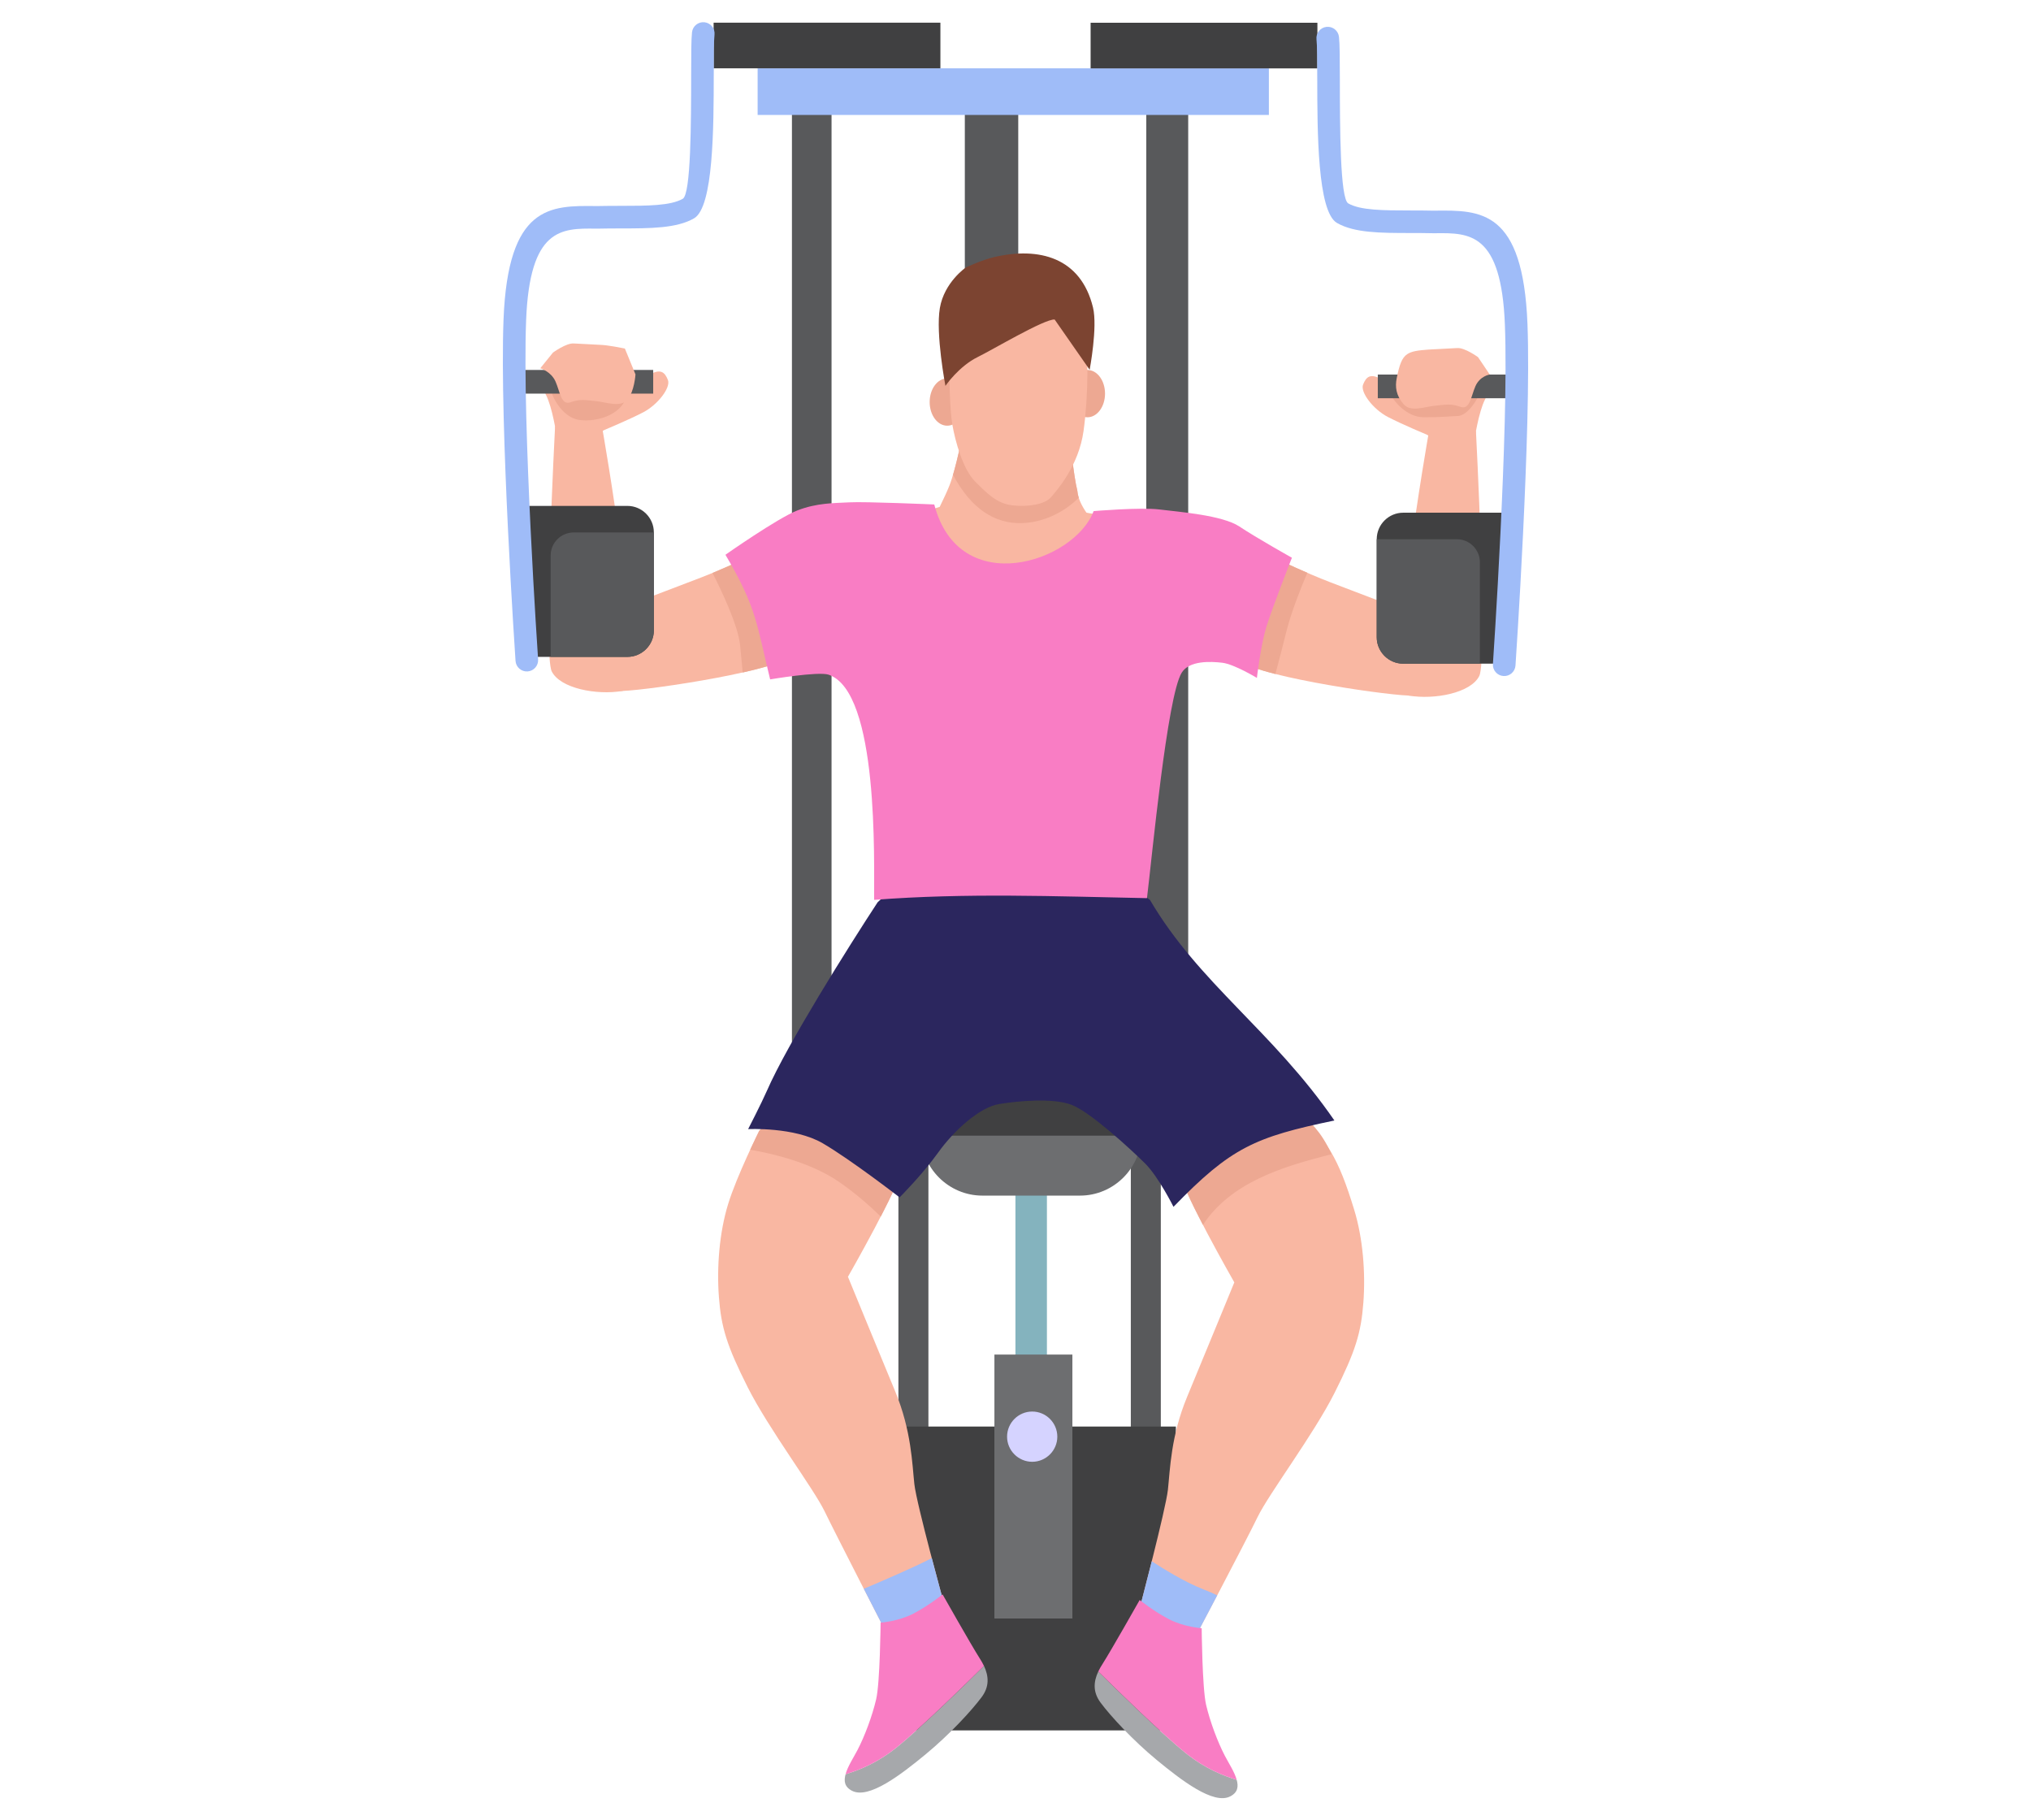 <?xml version="1.0" encoding="utf-8"?>
<!-- Generator: Adobe Illustrator 16.0.0, SVG Export Plug-In . SVG Version: 6.00 Build 0)  -->
<!DOCTYPE svg PUBLIC "-//W3C//DTD SVG 1.1//EN" "http://www.w3.org/Graphics/SVG/1.1/DTD/svg11.dtd">
<svg version="1.1" id="Calque_1" xmlns="http://www.w3.org/2000/svg" xmlns:xlink="http://www.w3.org/1999/xlink" x="0px" y="0px"
	 width="183px" height="164px" viewBox="0 0 183 164" enable-background="new 0 0 183 164" xml:space="preserve">
<g>
	<rect x="91.494" y="105.96" fill-rule="evenodd" clip-rule="evenodd" fill="#84B3BE" width="2.837" height="18.778"/>
	<rect x="80.95" y="103.393" fill-rule="evenodd" clip-rule="evenodd" fill="#58595B" width="2.703" height="28.911"/>
	<rect x="101.891" y="103.39" fill-rule="evenodd" clip-rule="evenodd" fill="#58595B" width="2.702" height="28.912"/>
	<rect x="80.011" y="128.521" fill-rule="evenodd" clip-rule="evenodd" fill="#404041" width="25.939" height="27.374"/>
	<rect x="89.6" y="122.036" fill-rule="evenodd" clip-rule="evenodd" fill="#6D6E70" width="7.026" height="23.777"/>
	<path fill-rule="evenodd" clip-rule="evenodd" fill="#D5D3FF" d="M93.005,131.696c1.247,0,2.263-1.017,2.263-2.263
		c0-1.247-1.016-2.264-2.263-2.264s-2.264,1.017-2.264,2.264C90.742,130.68,91.759,131.696,93.005,131.696z"/>
	<rect x="71.356" y="8.255" fill-rule="evenodd" clip-rule="evenodd" fill="#58595B" width="3.569" height="120.146"/>
	<rect x="86.934" y="8.255" fill-rule="evenodd" clip-rule="evenodd" fill="#58595B" width="4.814" height="68.071"/>
	<rect x="103.284" y="8.255" fill-rule="evenodd" clip-rule="evenodd" fill="#58595B" width="3.777" height="95.071"/>
	<path fill-rule="evenodd" clip-rule="evenodd" fill="#F9B7A2" d="M86.724,39.19c0,0-0.594,3.073-1.185,4.574
		c-0.195,0.494-0.521,1.192-0.868,1.901c-1.893,0.671-3.964,0.171-3.964,0.171s3.749,5.958,7.695,6.866
		c3.945,0.908,4.678,0.314,6.598-0.49c1.92-0.802,6.572-5.979,6.572-5.979s-2.163,0.292-3.68-0.048
		c-0.429-0.62-0.773-1.314-0.823-1.987c-0.315-1.188-0.707-4.974-0.707-4.974C93.149,39.214,89.937,39.202,86.724,39.19z"/>
	<path fill-rule="evenodd" clip-rule="evenodd" fill="#EDA892" d="M86.724,39.19c0,0-0.392,2.025-0.855,3.591
		c1.648,3.089,3.777,4.4,6.165,4.348c1.805-0.039,3.738-0.858,5.165-2.29c-0.068-0.213-0.113-0.427-0.129-0.64
		c-0.315-1.188-0.707-4.974-0.707-4.974C93.149,39.214,89.937,39.202,86.724,39.19z"/>
	<path fill-rule="evenodd" clip-rule="evenodd" fill="#6D6E70" d="M88.515,96.368h8.795c3.044,0,5.533,2.488,5.533,5.532v0.282
		c0,3.044-2.489,5.533-5.533,5.533h-8.795c-3.043,0-5.532-2.489-5.532-5.533V101.9C82.983,98.856,85.472,96.368,88.515,96.368z"/>
	<path fill-rule="evenodd" clip-rule="evenodd" fill="#404041" d="M88.516,96.368h8.794c3.044,0,5.533,2.489,5.533,5.532v0.282
		l-0.002,0.133H82.984l-0.001-0.133V101.9C82.983,98.857,85.472,96.368,88.516,96.368z"/>
	<path fill-rule="evenodd" clip-rule="evenodd" fill="#EDA892" d="M83.765,36.22c0-1.178,0.709-2.132,1.582-2.132
		c0.878,0,1.587,0.955,1.587,2.132c0,1.177-0.708,2.132-1.587,2.132C84.474,38.353,83.765,37.397,83.765,36.22z"/>
	<ellipse fill-rule="evenodd" clip-rule="evenodd" fill="#EDA892" cx="97.983" cy="35.462" rx="1.584" ry="2.132"/>
	<path fill-rule="evenodd" clip-rule="evenodd" fill="#F9B7A2" d="M86.143,29.172c0,0-0.663,1.562-0.631,3.094
		c0.032,1.53,0.041,4.504,0.301,6.009c0.261,1.505,0.96,4.03,2.058,5.116c1.098,1.086,1.939,1.969,3.352,2.137
		c1.414,0.167,2.922-0.094,3.457-0.712c0.535-0.617,2.519-2.838,2.954-6.002c0.438-3.163,0.438-7.301,0.137-8.755
		c-0.301-1.453-3.594-4.712-3.594-4.712l-5.688,0.682L86.143,29.172z"/>
	<path fill-rule="evenodd" clip-rule="evenodd" fill="#7C4431" d="M87.02,24.101c0,0-1.943,1.332-2.336,3.654
		c-0.393,2.322,0.503,7.01,0.503,7.01s1.197-1.761,2.917-2.604c1.375-0.674,5.992-3.428,6.922-3.377l3.155,4.529
		c0,0,0.731-3.847,0.302-5.612c-1.095-4.502-4.853-5.487-8.921-4.536C88.434,23.431,87.02,24.101,87.02,24.101z"/>
	<path fill-rule="evenodd" clip-rule="evenodd" fill="#F9B7A2" d="M67.67,50.077c0,0-2.382,1.136-4.481,1.945
		c-2.099,0.81-7.864,2.984-9.268,3.563c-1.399,0.578-4.088,2.261-3.602,3.963c0.483,1.704,2.957,2.811,5.751,2.703
		c2.798-0.109,14.672-1.932,15.235-3.281C71.868,57.619,67.67,50.077,67.67,50.077z"/>
	<path fill-rule="evenodd" clip-rule="evenodd" fill="#EDA892" d="M67.67,50.077c0,0-1.687,0.805-3.471,1.542
		c0.758,1.483,2.325,4.736,2.492,6.557c0.067,0.741,0.148,1.59,0.229,2.411c2.344-0.528,4.173-1.106,4.385-1.616
		C71.868,57.619,67.67,50.077,67.67,50.077z"/>
	<path fill-rule="evenodd" clip-rule="evenodd" fill="#F9B7A2" d="M115.33,50.492c0,0,2.382,1.136,4.481,1.945
		c2.099,0.81,7.865,2.983,9.268,3.563c1.399,0.579,4.087,2.259,3.602,3.962c-0.483,1.705-2.956,2.812-5.75,2.704
		c-2.799-0.107-14.673-1.931-15.236-3.281C111.132,58.034,115.33,50.492,115.33,50.492z"/>
	<path fill-rule="evenodd" clip-rule="evenodd" fill="#EDA892" d="M115.33,50.493c0,0,1.099,0.522,2.462,1.112
		c-0.502,1.182-1.444,3.505-1.886,5.3c-0.329,1.326-0.705,2.759-0.989,3.817c-1.602-0.405-2.804-0.83-3.144-1.22
		c0.079-0.626,0.238-1.561,0.414-2.517C113.213,54.297,115.33,50.493,115.33,50.493z"/>
	<path fill-rule="evenodd" clip-rule="evenodd" fill="#F9B7A2" d="M50.013,38.43c0,0-1.075,20.527-0.298,22.061
		c0.772,1.533,4.028,2.152,6.356,1.762c2.327-0.39-1.811-23.716-1.811-23.716L50.013,38.43z"/>
	<path fill-rule="evenodd" clip-rule="evenodd" fill="#F9B7A2" d="M132.988,38.845c0,0,1.074,20.527,0.297,22.061
		c-0.773,1.533-4.028,2.152-6.355,1.762c-2.327-0.39,1.81-23.717,1.81-23.717L132.988,38.845z"/>
	<path fill-rule="evenodd" clip-rule="evenodd" fill="#F9B7A2" d="M71.122,98.986l-2.711,2.889c0,0-2.03,4.068-2.807,6.61
		c-0.782,2.544-1.033,5.649-0.828,8.367c0.206,2.72,0.704,4.373,2.593,8.125c1.888,3.752,5.93,9.107,6.94,11.199
		c1.011,2.091,5.702,11.211,5.702,11.211s1.998-0.059,3.544-0.86c1.544-0.801,1.536-1.937,1.536-1.937s-2.497-9.048-2.702-10.872
		c-0.202-1.824-0.257-4.821-1.733-8.377c-1.477-3.558-4.253-10.313-4.253-10.313s4.787-8.37,4.837-9.784
		C81.292,103.831,71.122,98.986,71.122,98.986z"/>
	<path fill-rule="evenodd" clip-rule="evenodd" fill="#9FBCF8" d="M77.831,143.137c1.178,2.301,2.18,4.251,2.18,4.251
		s1.998-0.059,3.544-0.86c1.544-0.801,1.536-1.937,1.536-1.937s-0.539-1.951-1.136-4.222
		C82.497,141.154,79.064,142.617,77.831,143.137z"/>
	<path fill-rule="evenodd" clip-rule="evenodd" fill="#EDA892" d="M71.122,98.986l-2.711,2.889c0,0-0.35,0.703-0.816,1.706
		c1.958,0.335,5.419,1.134,7.952,2.863c1.46,0.996,2.765,2.138,3.814,3.158c0.993-1.924,1.858-3.761,1.88-4.357
		C81.291,103.831,71.122,98.986,71.122,98.986z"/>
	<path fill-rule="evenodd" clip-rule="evenodd" fill="#F9B7A2" d="M116.497,99.488c3.135,3.341,4.073,4.77,5.52,9.501
		c0.781,2.543,1.032,5.647,0.827,8.366c-0.206,2.72-0.704,4.373-2.592,8.126c-1.889,3.752-5.931,9.107-6.941,11.198
		c-1.01,2.091-5.761,11.093-5.761,11.093s-1.938,0.059-3.484-0.741c-1.545-0.803-1.395-2.07-1.395-2.07s2.354-8.915,2.561-10.74
		c0.201-1.824,0.255-4.821,1.732-8.377c1.478-3.557,4.253-10.312,4.253-10.312s-4.787-8.371-4.837-9.783
		C106.328,104.334,116.497,99.488,116.497,99.488z"/>
	<path fill-rule="evenodd" clip-rule="evenodd" fill="#9FBCF8" d="M109.677,143.724c-1.157,2.208-2.127,4.049-2.127,4.049
		s-1.938,0.059-3.484-0.741c-1.545-0.803-1.395-2.07-1.395-2.07s0.53-2.004,1.107-4.305c0.93,0.608,2.94,1.864,4.625,2.521
		C108.883,143.364,109.308,143.548,109.677,143.724z"/>
	<path fill-rule="evenodd" clip-rule="evenodd" fill="#EDA892" d="M116.497,99.488c1.695,1.807,2.452,2.285,3.483,4.499
		c-4.484,1.124-9.085,2.559-11.592,6.366c-1.046-2.012-1.987-3.983-2.009-4.604C106.328,104.334,116.497,99.488,116.497,99.488z"/>
	<path fill-rule="evenodd" clip-rule="evenodd" fill="#F9B7A2" d="M52.971,39.616l1.459-0.867c0,0,2.189-0.913,3.515-1.597
		c1.322-0.684,2.51-2.236,2.236-2.919c-0.274-0.686-0.641-1.096-1.779-0.411c-1.143,0.685-3.151,0.319-3.151,0.319l-5.289,0.365
		c0,0-1.373-0.092-0.778,1.049c0.595,1.141,0.961,3.65,0.961,3.65L52.971,39.616z"/>
	<path fill-rule="evenodd" clip-rule="evenodd" fill="#EDA892" d="M55.582,34.188c-0.205-0.023-0.33-0.046-0.33-0.046l-4.299,0.297
		c-0.607,0.329-1.296,0.729-1.296,0.729c0,0.295,0.857,2.395,2.514,2.66c1.657,0.267,4.288-0.588,4.288-2.543
		C56.458,34.73,56.099,34.391,55.582,34.188z"/>
	<path fill-rule="evenodd" clip-rule="evenodd" fill="#F9B7A2" d="M130.029,40.031l-1.459-0.867c0,0-2.19-0.912-3.515-1.597
		c-1.322-0.684-2.511-2.236-2.237-2.919c0.274-0.684,0.641-1.095,1.779-0.411c1.144,0.685,3.15,0.319,3.15,0.319l5.29,0.365
		c0,0,1.373-0.092,0.778,1.049c-0.595,1.141-0.96,3.65-0.96,3.65L130.029,40.031z"/>
	<path fill-rule="evenodd" clip-rule="evenodd" fill="#EDA892" d="M128.152,34.584l3.932,0.272c0.653,0.16,1.225,0.346,1.192,0.578
		c-0.069,0.497-1.064,2.011-1.893,2.041s-1.36,0.118-3.075,0.118c-1.716,0-2.81-1.714-2.81-1.714l0.314-0.785
		C125.813,35.093,126.996,34.809,128.152,34.584z"/>
	<path fill-rule="evenodd" clip-rule="evenodd" fill="#2B265E" d="M81.058,79.45l-1.98,1.838c-2.609,3.98-8.147,12.791-9.971,16.971
		c-0.495,1.132-1.698,3.466-1.698,3.466s4.17-0.213,6.718,1.273c2.546,1.484,6.931,4.878,6.931,4.878s2.049-2.05,3.466-4.03
		c1.413-1.979,3.745-4.102,5.514-4.384c1.769-0.283,4.811-0.565,6.506,0.07c1.697,0.637,5.446,4.101,6.649,5.303
		c1.202,1.203,2.542,3.891,2.542,3.891c5.188-5.352,7.326-6.285,14.499-7.778c-5.576-8.091-12.198-12.346-16.619-19.873
		l-2.542-1.838L81.058,79.45z"/>
	<path fill-rule="evenodd" clip-rule="evenodd" fill="#A6A8AB" d="M88.662,150.087c-1.38,1.365-5.482,5.409-7.859,7.329
		c-1.789,1.444-3.426,2.064-4.614,2.431c-0.16,0.585-0.119,1.123,0.571,1.485c1.523,0.801,4.458-1.484,6.63-3.271
		c2.167-1.787,4.147-3.939,5.057-5.158C89.165,151.939,89.091,151.012,88.662,150.087z"/>
	<path fill-rule="evenodd" clip-rule="evenodd" fill="#A6A8AB" d="M98.958,150.59c1.381,1.364,5.482,5.409,7.859,7.331
		c1.788,1.441,3.426,2.062,4.614,2.429c0.16,0.585,0.119,1.123-0.572,1.485c-1.522,0.802-4.458-1.484-6.63-3.271
		c-2.167-1.789-4.146-3.94-5.056-5.159C98.455,152.441,98.528,151.515,98.958,150.59z"/>
	<path fill-rule="evenodd" clip-rule="evenodd" fill="#F97DC4" d="M84.931,143.644c0,0-1.262,1.019-2.629,1.729
		c-1.367,0.711-2.958,0.814-2.958,0.814s-0.046,5.38-0.398,6.9c-0.356,1.522-1.038,3.343-1.688,4.587
		c-0.357,0.682-0.878,1.467-1.07,2.173c1.188-0.366,2.826-0.986,4.614-2.431c2.376-1.92,6.479-5.964,7.859-7.329
		c-0.114-0.244-0.26-0.482-0.415-0.729C87.5,148.188,84.931,143.644,84.931,143.644z"/>
	<path fill-rule="evenodd" clip-rule="evenodd" fill="#F97DC4" d="M102.689,144.147c0,0,1.262,1.017,2.629,1.728
		c1.367,0.711,2.958,0.815,2.958,0.815s0.046,5.379,0.397,6.9c0.357,1.521,1.039,3.341,1.688,4.587
		c0.356,0.682,0.877,1.466,1.069,2.172c-1.188-0.367-2.826-0.987-4.614-2.429c-2.377-1.922-6.478-5.967-7.859-7.331
		c0.114-0.244,0.261-0.482,0.416-0.729C100.119,148.691,102.689,144.147,102.689,144.147z"/>
	<rect x="68.265" y="6.156" fill-rule="evenodd" clip-rule="evenodd" fill="#9FBCF8" width="46.066" height="4.2"/>
	<rect x="64.299" y="2.043" fill-rule="evenodd" clip-rule="evenodd" fill="#404041" width="20.434" height="4.112"/>
	<rect x="98.268" y="2.05" fill-rule="evenodd" clip-rule="evenodd" fill="#404041" width="20.434" height="4.112"/>
	<rect x="46.702" y="33.33" fill-rule="evenodd" clip-rule="evenodd" fill="#58595B" width="12.153" height="2.132"/>
	<rect x="124.145" y="33.744" fill-rule="evenodd" clip-rule="evenodd" fill="#58595B" width="12.154" height="2.134"/>
	<path fill-rule="evenodd" clip-rule="evenodd" fill="#F97DC4" d="M84.181,45.449c0,0-6.232-0.271-7.627-0.193
		c-1.394,0.077-2.94,0.039-4.723,0.736c-1.779,0.697-6.466,3.988-6.466,3.988c2.815,4.759,2.8,6.206,4.028,11.228
		c0,0,4.335-0.735,5.263-0.425c4.563,1.516,4.08,16.895,4.105,20.289c8.277-0.64,16.307-0.319,24.586-0.155
		c0.454-3.685,1.813-18.175,3.128-20.311c0.68-1.108,2.601-1.023,3.667-0.896c1.066,0.128,3.109,1.364,3.109,1.364
		s0.343-2.94,0.855-4.604c0.508-1.661,2.3-6.223,2.3-6.223s-3.195-1.79-4.732-2.813c-1.532-1.023-5.497-1.322-7.201-1.534
		c-1.707-0.213-5.933,0.147-5.933,0.147C96.832,50.628,86.438,54.093,84.181,45.449z"/>
	<path fill-rule="evenodd" clip-rule="evenodd" fill="#F9B7A2" d="M56.304,31.4c0,0-1.371-0.274-2.007-0.32
		c-0.641-0.045-1.921-0.092-2.603-0.137c-0.686-0.046-1.87,0.822-1.87,0.822l-1.144,1.415c0,0,0.961,0.273,1.372,1.186
		c0.408,0.913,0.499,2.189,1.367,1.871c0.864-0.319,1.413-0.183,2.327-0.092c0.91,0.092,2.145,0.595,2.781-0.137
		c0.64-0.729,0.731-2.28,0.731-2.28L56.304,31.4z"/>
	<path fill-rule="evenodd" clip-rule="evenodd" fill="#F9B7A2" d="M128.703,31.495c0.641-0.045,1.921-0.091,2.604-0.138
		c0.685-0.045,1.87,0.821,1.87,0.821l1.054,1.565c0,0-0.872,0.123-1.283,1.036c-0.406,0.913-0.499,2.189-1.366,1.871
		c-0.864-0.32-1.415-0.182-2.327-0.092c-0.911,0.092-2.145,0.594-2.781-0.136c-0.69-0.787-0.783-1.57-0.625-2.351
		c0.248-1.218,0.459-1.831,0.943-2.16C127.186,31.643,127.767,31.563,128.703,31.495z"/>
	<g>
		<path fill-rule="evenodd" clip-rule="evenodd" fill="#404041" d="M47.304,45.578h9.228c1.31,0,2.382,1.074,2.382,2.381v8.838
			c0,1.307-1.074,2.382-2.382,2.382h-9.228V45.578z"/>
		<path fill-rule="evenodd" clip-rule="evenodd" fill="#58595B" d="M58.914,47.97v8.828c0,1.307-1.074,2.382-2.382,2.382h-6.915
			v-9.14c0-1.139,0.931-2.069,2.069-2.069H58.914z"/>
	</g>
	<g>
		<path fill-rule="evenodd" clip-rule="evenodd" fill="#404041" d="M135.657,46.191h-9.227c-1.311,0-2.382,1.074-2.382,2.382v8.837
			c0,1.308,1.074,2.382,2.382,2.382h9.227V46.191z"/>
		<path fill-rule="evenodd" clip-rule="evenodd" fill="#58595B" d="M124.048,48.583v8.827c0,1.308,1.074,2.382,2.382,2.382h6.913
			v-9.139c0-1.139-0.931-2.071-2.069-2.071H124.048z"/>
	</g>
	<g>
		<path fill-rule="evenodd" clip-rule="evenodd" fill="#9FBCF8" d="M62.353,2.908c0.062-0.56,0.566-0.963,1.125-0.902
			c0.56,0.061,0.964,0.565,0.902,1.125c-0.064,0.56-0.066,1.905-0.069,3.569c-0.006,4.76-0.017,11.957-1.777,12.972
			c-1.564,0.901-3.921,0.904-6.581,0.908c-0.683,0.001-1.389,0.001-2.118,0.02h-0.058l-0.108-0.001h-0.001
			c-3.079-0.035-5.94-0.062-6.263,8.262c-0.362,9.366,1.076,30.484,1.08,30.545c0.037,0.561-0.388,1.047-0.949,1.085
			c-0.562,0.036-1.047-0.389-1.085-0.95c-0.003-0.061-1.448-21.251-1.081-30.752c0.401-10.314,4.217-10.271,8.32-10.226h0.003
			l0.106,0.001c0.722-0.017,1.45-0.017,2.154-0.019c2.372-0.002,4.474-0.006,5.568-0.637c0.741-0.427,0.75-6.915,0.756-11.208
			C62.279,4.951,62.281,3.537,62.353,2.908L62.353,2.908z M53.798,20.598h-0.022H53.798z"/>
	</g>
	<g>
		<path fill-rule="evenodd" clip-rule="evenodd" fill="#9FBCF8" d="M120.647,3.323c-0.062-0.56-0.566-0.963-1.125-0.902
			c-0.56,0.062-0.963,0.566-0.902,1.125c0.063,0.56,0.067,1.905,0.069,3.569c0.006,4.76,0.017,11.957,1.777,12.971
			c1.564,0.901,3.921,0.904,6.581,0.907c0.683,0,1.389,0.003,2.118,0.02l0.059,0l0.108-0.001h0.002
			c3.079-0.034,5.941-0.061,6.263,8.263c0.363,9.367-1.075,30.485-1.08,30.546c-0.037,0.561,0.388,1.047,0.95,1.084
			c0.561,0.038,1.047-0.387,1.084-0.949c0.003-0.061,1.448-21.251,1.08-30.752c-0.401-10.314-4.216-10.271-8.32-10.226h-0.002
			l-0.108,0.002c-0.721-0.017-1.45-0.019-2.153-0.019c-2.371-0.003-4.474-0.006-5.567-0.637c-0.741-0.426-0.75-6.917-0.756-11.208
			C120.721,5.366,120.719,3.952,120.647,3.323L120.647,3.323z M129.201,21.013l0.023,0L129.201,21.013z"/>
	</g>
</g>
</svg>
